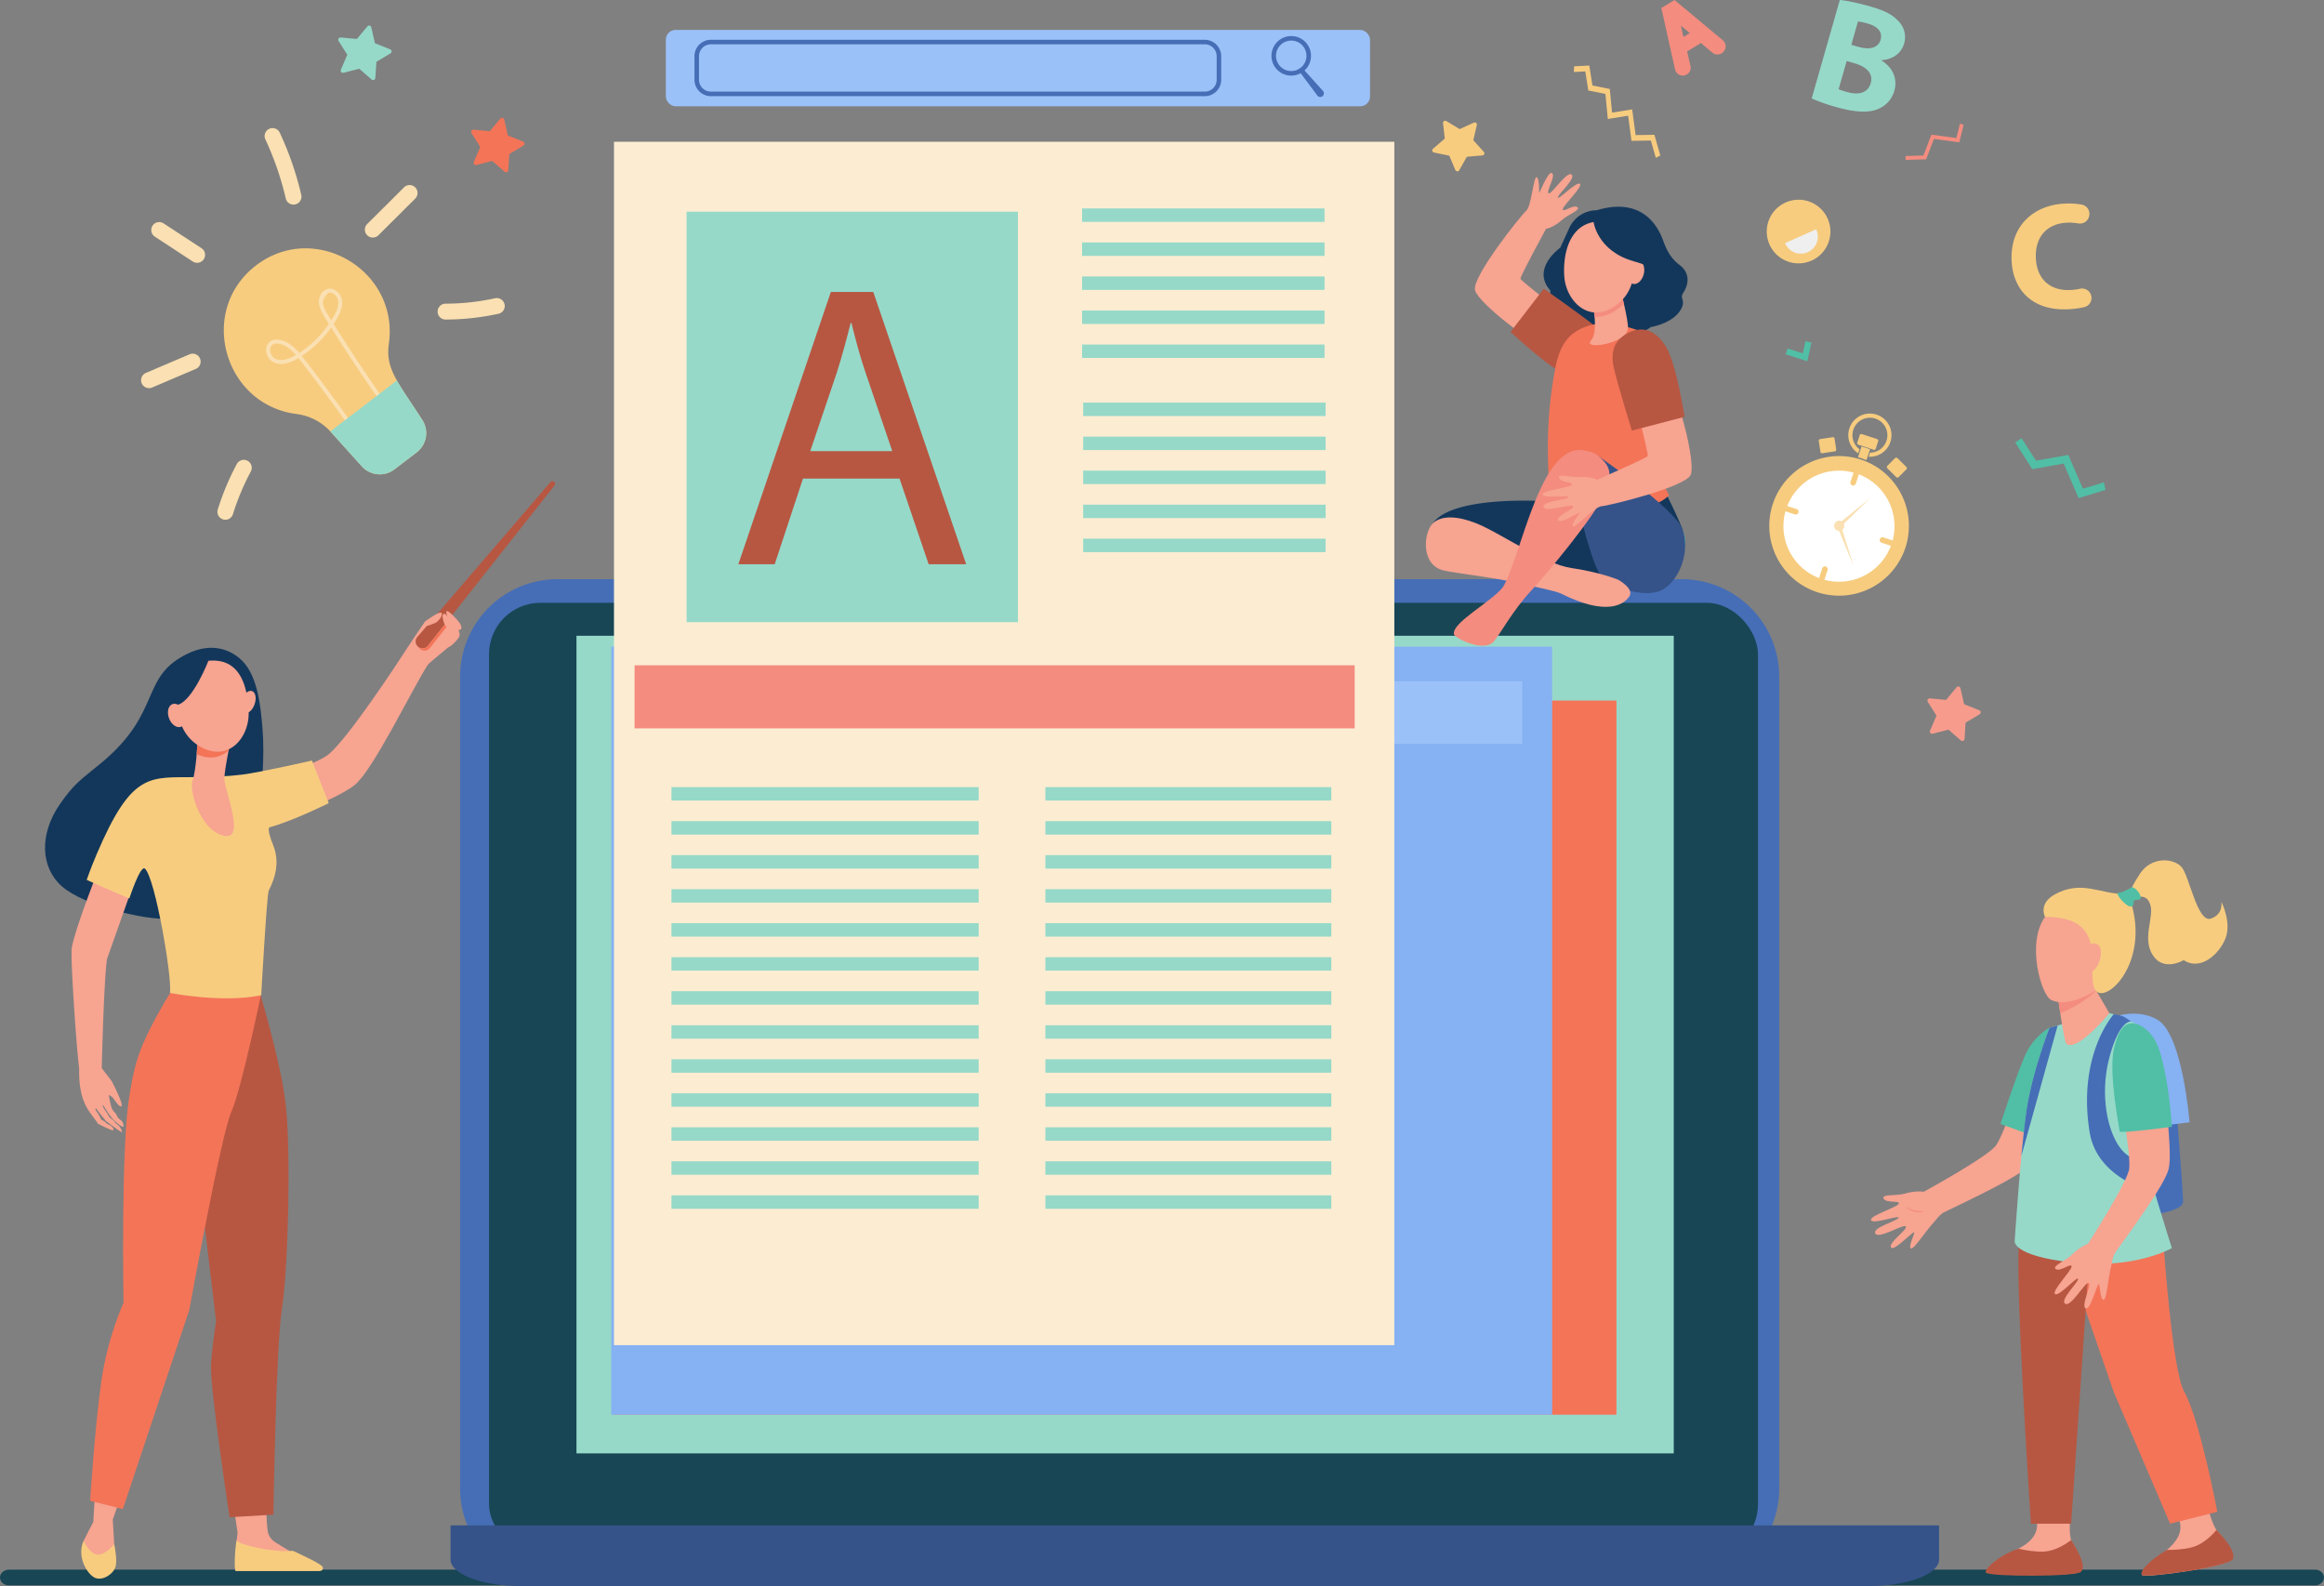 <svg xmlns="http://www.w3.org/2000/svg" viewBox="0 0 2291.06 1563.44"><rect x="0" y="0" width="2291.06" height="1563.44" fill="#808080" stroke="none"/><defs><style>.cls-1{fill:#f7cc7f;}.cls-2{fill:#fff;}.cls-3{fill:#fae0b2;}.cls-4{fill:#50bfa5;}.cls-5{fill:#f48c7f;}.cls-6{fill:#184655;}.cls-7{fill:#466eb6;}.cls-8{fill:#355389;}.cls-9{fill:#96d9c9;}.cls-10{fill:#f47458;}.cls-11{fill:#86b1f2;}.cls-12{fill:#9bc1f9;}.cls-13{fill:#fcedd2;}.cls-14{fill:#b75742;}.cls-15{fill:#efefef;}.cls-16{fill:#f79c8d;}.cls-17{fill:#f7a491;}.cls-18{fill:#13375b;}</style></defs><title>expoooo</title><g id="Layer_2" data-name="Layer 2"><g id="Layer_1-2" data-name="Layer 1"><path class="cls-1" d="M1791.64,583.81a68.82,68.82,0,1,1,86.79-44A68.9,68.9,0,0,1,1791.64,583.81Z"></path><path class="cls-1" d="M1792.19,582.11a67,67,0,1,1,84.54-42.9A67.11,67.11,0,0,1,1792.19,582.11Z"></path><path class="cls-2" d="M1864.94,535.69a54.74,54.74,0,1,1-35-69A54.73,54.73,0,0,1,1864.94,535.69Z"></path><path class="cls-2" d="M1796.89,567.74a51.89,51.89,0,1,1,65.43-33.2A51.95,51.95,0,0,1,1796.89,567.74Z"></path><path class="cls-1" d="M1771.18,501.84l-8.83-2.88a2.77,2.77,0,1,0-1.72,5.26l8.83,2.89a2.77,2.77,0,0,0,1.72-5.27Z"></path><path class="cls-1" d="M1799.91,558.47a2.78,2.78,0,0,0-3.49,1.77l-2.88,8.83a2.77,2.77,0,1,0,5.26,1.72l2.89-8.83A2.78,2.78,0,0,0,1799.91,558.47Z"></path><path class="cls-1" d="M1865.37,532.62l-8.83-2.88a2.77,2.77,0,0,0-1.72,5.26l8.83,2.89a2.77,2.77,0,0,0,1.72-5.27Z"></path><path class="cls-1" d="M1830.7,464.28a2.78,2.78,0,0,0-3.5,1.77l-2.88,8.83a2.77,2.77,0,1,0,5.26,1.72l2.89-8.83A2.77,2.77,0,0,0,1830.7,464.28Z"></path><rect class="cls-1" x="1862.85" y="453.06" width="14.13" height="15.73" rx="1.62" transform="translate(224.23 1461.29) rotate(-45.14)"></rect><path class="cls-1" d="M1810.19,443.08l-1.64-10.77a1.61,1.61,0,0,0-1.84-1.35l-12.36,1.88a1.61,1.61,0,0,0-1.35,1.84l1.64,10.77a1.62,1.62,0,0,0,1.85,1.36l12.34-1.88A1.62,1.62,0,0,0,1810.19,443.08Z"></path><path class="cls-1" d="M1831.94,438.34a1.57,1.57,0,0,1-1-2l2.44-7.46a1.58,1.58,0,0,1,2-1l15.21,5a1.56,1.56,0,0,1,1,2l-2.43,7.46a1.58,1.58,0,0,1-2,1Z"></path><path class="cls-1" d="M1833.17,442.85a17.22,17.22,0,1,1,10.32,3.38l-1.31,4a21.29,21.29,0,1,0-10.34-3.37Z"></path><path class="cls-1" d="M1834.81,451.67c1.78.58,3.51,1.23,5.21,1.93l3.52-10.75-8.41-2.75-3.47,10.62C1832.71,451,1833.76,451.33,1834.81,451.67Z"></path><path class="cls-3" d="M1817.86,519.91a5,5,0,1,1-3.23-6.37A5,5,0,0,1,1817.86,519.91Z"></path><path class="cls-3" d="M1844.11,490.63l-29.85,29a1.9,1.9,0,0,1-2.65-2.73C1811.73,516.82,1810.3,518,1844.11,490.63Z"></path><path class="cls-3" d="M1827.24,557.73l-15.93-38.47a1.9,1.9,0,1,1,3.51-1.45C1814.88,518,1814.32,516.19,1827.24,557.73Z"></path><path class="cls-3" d="M1815,519a2.06,2.06,0,1,1-1.32-2.6A2.06,2.06,0,0,1,1815,519Z"></path><polygon class="cls-4" points="1111.47 222.19 1097.46 225.59 1088.05 208.37 1066.78 211.34 1057.07 199.37 1049.4 203.25 1062.39 219.27 1082.54 216.45 1092.33 234.36 1113.42 229.25 1111.47 222.19"></polygon><polygon class="cls-4" points="2034.41 456.97 2003.48 462.44 1986.6 436.1 1992.97 432.01 2007.13 454.11 2038.99 448.47 2053.39 481.8 2074.07 475.45 2075.69 482.88 2049.13 491.03 2034.41 456.97"></polygon><path class="cls-1" d="M1434.75,167.63l-6-14.17-15.08-3.1a2.11,2.11,0,0,1-1-3.67l11.63-10.08-1.71-15.3a2.12,2.12,0,0,1,3.19-2l13.19,7.95,14-6.36a2.11,2.11,0,0,1,2.93,2.4l-3.48,15,10.37,11.37a2.11,2.11,0,0,1-1.38,3.53l-15.33,1.32-7.61,13.39A2.12,2.12,0,0,1,1434.75,167.63Z"></path><polygon class="cls-5" points="1878.49 153.8 1896.16 153.29 1904.03 132.76 1928.64 136.06 1932.17 121.87 1935.8 123.11 1931.53 140.31 1906.52 136.96 1898.82 157.04 1878.61 157.62 1878.49 153.8"></polygon><polygon class="cls-4" points="1785.78 337.68 1781.72 356.08 1760.4 349.31 1762.23 343.56 1777.25 348.32 1779.88 336.38 1785.78 337.68"></polygon><path class="cls-6" d="M2282.32,1547.31H9c-4.66,0-8.72,3.1-9,7.21-.33,4.5,3.7,8.25,8.72,8.25H2282.32c4.82,0,8.74-3.46,8.74-7.73h0C2291.06,1550.77,2287.14,1547.31,2282.32,1547.31Z"></path><polygon class="cls-1" points="1627.47 138.52 1608.38 138.84 1605.04 114.03 1585.03 117.29 1582.66 92.59 1565.8 89.23 1562.82 70.4 1551.57 70.99 1551.79 65.39 1566.76 64.61 1569.88 84.28 1586.97 87.68 1589.2 111.02 1609.03 107.8 1612.44 133.18 1630.95 132.87 1636.8 153.32 1632.34 155.54 1627.47 138.52"></polygon><path class="cls-7" d="M549.73,570.92H1657.88A96.15,96.15,0,0,1,1754,667.07v800.21a96.15,96.15,0,0,1-96.15,96.15H549.73a96.16,96.16,0,0,1-96.16-96.16V667.07A96.15,96.15,0,0,1,549.73,570.92Z"></path><rect class="cls-6" x="482.07" y="594.22" width="1250.99" height="939.32" rx="50.68"></rect><path class="cls-8" d="M444.15,1503.65v33.68c0,14.42,31,26.11,69.21,26.11h1329c38.22,0,69.21-11.69,69.21-26.11v-33.68Z"></path><rect class="cls-9" x="568.3" y="626.71" width="1081.73" height="805.99"></rect><rect class="cls-10" x="605.29" y="690.59" width="988.27" height="703.96"></rect><rect class="cls-11" x="602.66" y="637.46" width="927.5" height="757.08"></rect><rect class="cls-12" x="620.87" y="671.6" width="879.72" height="61.63"></rect><rect class="cls-13" x="605.29" y="139.75" width="769.28" height="1186.24"></rect><rect class="cls-5" x="625.57" y="655.81" width="709.91" height="62.19"></rect><rect class="cls-9" x="661.95" y="775.89" width="302.85" height="13.26"></rect><rect class="cls-9" x="1030.57" y="775.89" width="281.86" height="13.26"></rect><rect class="cls-9" x="661.95" y="809.43" width="302.85" height="13.26"></rect><rect class="cls-9" x="1030.57" y="809.43" width="281.86" height="13.26"></rect><rect class="cls-9" x="661.95" y="842.96" width="302.85" height="13.26"></rect><rect class="cls-9" x="1030.57" y="842.96" width="281.86" height="13.26"></rect><rect class="cls-9" x="661.95" y="876.5" width="302.85" height="13.26"></rect><rect class="cls-9" x="1030.57" y="876.5" width="281.86" height="13.26"></rect><rect class="cls-9" x="1030.57" y="910.03" width="281.86" height="13.26"></rect><rect class="cls-9" x="661.95" y="910.03" width="302.85" height="13.26"></rect><rect class="cls-9" x="661.95" y="943.57" width="302.85" height="13.26"></rect><rect class="cls-9" x="1030.57" y="943.57" width="281.86" height="13.26"></rect><rect class="cls-9" x="661.95" y="977.1" width="302.85" height="13.26"></rect><rect class="cls-9" x="1030.57" y="977.1" width="281.86" height="13.26"></rect><rect class="cls-9" x="661.95" y="1010.64" width="302.85" height="13.26"></rect><rect class="cls-9" x="1030.57" y="1010.64" width="281.86" height="13.26"></rect><rect class="cls-9" x="661.95" y="1044.18" width="302.85" height="13.26"></rect><rect class="cls-9" x="1030.57" y="1044.18" width="281.86" height="13.26"></rect><rect class="cls-9" x="661.95" y="1077.71" width="302.85" height="13.26"></rect><rect class="cls-9" x="1030.57" y="1077.71" width="281.86" height="13.26"></rect><rect class="cls-9" x="1030.57" y="1111.25" width="281.86" height="13.26"></rect><rect class="cls-9" x="661.95" y="1111.25" width="302.85" height="13.26"></rect><rect class="cls-9" x="661.95" y="1144.78" width="302.85" height="13.26"></rect><rect class="cls-9" x="1030.57" y="1144.78" width="281.86" height="13.26"></rect><rect class="cls-9" x="1030.57" y="1178.32" width="281.86" height="13.26"></rect><rect class="cls-9" x="661.95" y="1178.32" width="302.85" height="13.26"></rect><rect class="cls-9" x="1066.74" y="205.46" width="239.03" height="13.26"></rect><rect class="cls-9" x="1066.74" y="239" width="239.03" height="13.26"></rect><rect class="cls-9" x="1066.74" y="272.53" width="239.03" height="13.26"></rect><rect class="cls-9" x="1066.74" y="306.07" width="239.03" height="13.26"></rect><rect class="cls-9" x="1066.74" y="339.6" width="239.03" height="13.26"></rect><rect class="cls-9" x="1067.8" y="396.85" width="239.03" height="13.26"></rect><rect class="cls-9" x="1067.8" y="430.39" width="239.03" height="13.26"></rect><rect class="cls-9" x="1067.8" y="463.92" width="239.03" height="13.26"></rect><rect class="cls-9" x="1067.8" y="497.46" width="239.03" height="13.26"></rect><rect class="cls-9" x="1067.8" y="530.99" width="239.03" height="13.26"></rect><rect class="cls-9" x="676.87" y="208.66" width="326.63" height="404.67"></rect><path class="cls-14" d="M791.6,471.78l-27.88,84.43H727.88l91.2-268.42H860.9l91.59,268.42h-37l-28.68-84.43Zm88-27.08-26.28-77.26c-6-17.52-10-33.45-13.94-49h-.8c-4,15.93-8.36,32.26-13.54,48.59L798.77,444.7Z"></path><path class="cls-1" d="M252.44,261.62c-57.8,44.23-32.27,137.44,40.25,146.54a54.74,54.74,0,0,1,33.72,17.95l30.23,33.57a23.88,23.88,0,0,0,32.25,3l21.9-16.75A23.89,23.89,0,0,0,416.35,414c-24.64-38.16-36.48-50.45-33-75.19C393.53,266.44,310.26,217.39,252.44,261.62Z"></path><path class="cls-3" d="M349.09,427.26c-22.38-32-47.44-65.06-54.87-74.25-35.26,21.37-41.87-24.28-16.81-17.65,7.15,1.89,12.61,6.7,17.62,12.5a106.44,106.44,0,0,0,29.23-28.54c-5.08-8.13-9.32-14.08-9.85-20.74-.79-10.05,8.36-17.79,16.81-12.08a14.37,14.37,0,0,1,6,9.58c1.17,8.05-3.79,16.42-8.31,23.32,16.41,26.18,33.68,52.18,51.42,77.41l-3.21,2.25c-17.44-24.81-34.44-50.38-50.63-76.14a110.23,110.23,0,0,1-29,28C307,362.67,331.29,395,352.3,425Zm-76.42-73.12c5.08,1.75,11.3.4,19-4.17-4.47-5.09-9.28-9.24-15.26-10.82C262.92,335.58,264.14,351.19,272.67,354.14Zm45.65-55.87c.44,5.6,4.29,11,8.31,17.46,3.61-5.72,7.67-12.63,6.74-19.09-.66-4.52-5.06-9.06-9.45-8C323.45,288.77,318,294.35,318.32,298.27Z"></path><path class="cls-9" d="M325.62,425.3c.26.28.54.53.79.81l30.23,33.57a23.88,23.88,0,0,0,32.25,3l21.9-16.75A23.89,23.89,0,0,0,416.35,414c-11-17-19.38-28.83-25.06-38.94Z"></path><path class="cls-3" d="M190.06,257.79,152.67,233.3a7.83,7.83,0,1,1,8.58-13.11l37.39,24.49a7.83,7.83,0,1,1-8.58,13.11Z"></path><path class="cls-3" d="M193.27,363.55,150,382a7.83,7.83,0,0,1-6.14-14.41l43.24-18.42a7.84,7.84,0,0,1,6.14,14.42Z"></path><path class="cls-3" d="M219.85,512a7.83,7.83,0,0,1-5.16-9.8,257.14,257.14,0,0,1,18.75-44.77,7.83,7.83,0,1,1,13.81,7.39,240.66,240.66,0,0,0-17.6,42A7.82,7.82,0,0,1,219.85,512Z"></path><path class="cls-3" d="M291.12,201.49a7.83,7.83,0,0,1-9.41-5.86,298.22,298.22,0,0,0-20.1-58.21,7.83,7.83,0,1,1,14.2-6.62A313.26,313.26,0,0,1,297,192.08,7.84,7.84,0,0,1,291.12,201.49Z"></path><path class="cls-3" d="M362,231.9a7.84,7.84,0,0,1,0-11.08L398,185a7.83,7.83,0,1,1,11,11.11l-36,35.85A7.84,7.84,0,0,1,362,231.9Z"></path><path class="cls-3" d="M493.46,308.54a8,8,0,0,1-2,.74A245.54,245.54,0,0,1,439.25,315a7.83,7.83,0,0,1,0-15.66A230,230,0,0,0,488.09,294a7.84,7.84,0,0,1,5.37,14.57Z"></path><rect class="cls-12" x="656.4" y="29.5" width="694.2" height="75.27" rx="9.62"></rect><path class="cls-7" d="M1187.71,94.8H700.8a16.2,16.2,0,0,1-16.18-16.19V55.39A16.2,16.2,0,0,1,700.8,39.21h486.91a16.2,16.2,0,0,1,16.19,16.18V78.61A16.2,16.2,0,0,1,1187.71,94.8ZM700.8,43.69a11.72,11.72,0,0,0-11.7,11.7V78.61a11.72,11.72,0,0,0,11.7,11.71h486.91a11.72,11.72,0,0,0,11.71-11.71V55.39a11.72,11.72,0,0,0-11.71-11.7Z"></path><path class="cls-7" d="M1272.94,74.53A19.49,19.49,0,1,1,1292.43,55,19.51,19.51,0,0,1,1272.94,74.53Zm0-34.5a15,15,0,1,0,15,15A15,15,0,0,0,1272.94,40Z"></path><path class="cls-7" d="M1298.47,93.9,1281,70.5a2.23,2.23,0,0,1,3.44-2.83l.15.16,19.61,21.77a3.6,3.6,0,1,1-5.35,4.82,2.32,2.32,0,0,1-.21-.25Z"></path><path class="cls-1" d="M1801.74,215.48a31.37,31.37,0,1,1-41.44-15.87A31.37,31.37,0,0,1,1801.74,215.48Z"></path><path class="cls-15" d="M1759.8,239.63A16.77,16.77,0,1,0,1790.43,226Z"></path><path class="cls-16" d="M1933,729.87l-12.11-10.61-15.62,4a2.21,2.21,0,0,1-2.57-3l6.34-14.8-8.59-13.62a2.22,2.22,0,0,1,2.07-3.39l16,1.47,10.3-12.39a2.21,2.21,0,0,1,3.86.93l3.56,15.7,15,6a2.2,2.2,0,0,1,.31,3.95l-13.83,8.25-1,16.07A2.22,2.22,0,0,1,1933,729.87Z"></path><path class="cls-9" d="M366.33,78.37,354.21,67.76l-15.61,4a2.22,2.22,0,0,1-2.58-3l6.35-14.8-8.6-13.62a2.22,2.22,0,0,1,2.08-3.39l16,1.46L362.18,26a2.21,2.21,0,0,1,3.86.92l3.57,15.71,15,6a2.22,2.22,0,0,1,.31,4l-13.83,8.25L370,76.85A2.22,2.22,0,0,1,366.33,78.37Z"></path><path class="cls-10" d="M497.41,169.26l-12.12-10.61-15.61,4a2.21,2.21,0,0,1-2.58-3l6.35-14.81-8.6-13.62a2.21,2.21,0,0,1,2.07-3.38l16,1.46,10.3-12.39a2.21,2.21,0,0,1,3.86.93l3.57,15.71,15,6a2.22,2.22,0,0,1,.31,4l-13.84,8.24-1.05,16.08A2.21,2.21,0,0,1,497.41,169.26Z"></path><path class="cls-5" d="M1650.81,0l-13,7.9,13.46,60.47a7.81,7.81,0,0,0,11.69,5h0a7.8,7.8,0,0,0,3.55-8.44l-3.29-14.19,13.62-8.29,11.26,9.42a7.82,7.82,0,0,0,9.08.69l.24-.15a7.82,7.82,0,0,0,1-12.68Zm8.78,36.43-2.49-11.1,8.74,7.3Z"></path><path class="cls-9" d="M1813.74,0c6.2.5,18.33,3,29.47,6.2,13.64,3.9,21.62,7.61,27.59,13.92a22.37,22.37,0,0,1,6.35,22.75c-2.52,8.8-10,15.54-22.31,16.46l-.09.3c10.41,6.3,16.34,17.2,12.69,29.95-2.55,9-8.67,14.81-16.26,18-8.81,3.67-21.76,3.45-41.41-2.16A180.81,180.81,0,0,1,1786,97.08Zm11.33,44.16,7.33,2.1c11.73,3.35,19.42.31,21.52-7,2.13-7.48-2.45-13.07-12.57-16a62.54,62.54,0,0,0-9.7-2.14ZM1812.54,88a73.54,73.54,0,0,0,8.56,2.76c10.12,2.9,20.16,1.64,23.13-8.77,2.85-10-5-16.49-16.1-19.67l-7.63-2.18Z"></path><path class="cls-1" d="M2061.63,291.64a9.26,9.26,0,0,1-6.82,11.07,86.56,86.56,0,0,1-17.13,2.2c-34.93,1.18-53.65-20-54.62-48.73-1.16-34.48,22.77-54.49,53.35-55.53a77.89,77.89,0,0,1,15.73,1,9.27,9.27,0,0,1,7.44,11.14l-.07.32a9.25,9.25,0,0,1-10.61,7.15,51.21,51.21,0,0,0-10.8-.75c-18.14.61-31.86,12-31.1,34.51.68,20.24,13.1,32.57,33.49,31.89a61,61,0,0,0,10.22-1.29,9.26,9.26,0,0,1,10.92,7Z"></path><path class="cls-17" d="M1967.86,1128.92c-7.5,11-71.3,45.85-71.3,45.85s-7.31-1.51-19.48,2c-7.81,2.23-22.67.16-20.15,4.83s16.32,1.5,14.94,5-29.62,12-27.33,16.27,28.29-5.53,27.06-2.38-26.11,9.5-22.88,15.48,28.38-10.09,30.11-6.88-17.26,15.67-14.66,20.49,22.24-16.68,23-14.74c.4,1.05-6.12,14.5-3.4,15.76,3.07,1.42,13-15.39,24.16-27.45,1.54-1.67,2-3.29,7.41-7.57,21.08-10.36,76.26-35.76,86.87-48.09,13-15.11,46.47-93,46.47-93l-54,5.52S1976.69,1116,1967.86,1128.92Z"></path><path class="cls-5" d="M1878.56,1189.41a17.51,17.51,0,0,0,5.29,3.81c.35.07,6.51,3.62,13.58.55C1892.58,1194.09,1887.2,1194.42,1878.56,1189.41Z"></path><path class="cls-7" d="M2141.33,1039.25s10.83,133.67,10.83,145.27-46.12,14.9-46.12,14.9l-14.1-137.17Z"></path><path class="cls-11" d="M2072.54,1006.72s29.92-16,54.59-1.34,31.39,100.95,31.39,100.95l-79,9.47Z"></path><path class="cls-4" d="M2020.51,1013.17c-3,1-15.26,9.76-22.4,23.51s-26,71.21-26,71.21l31,11.37Z"></path><path class="cls-17" d="M2176.69,1487s5.11,18.16,9.16,22.21,17.5,19.79,14.2,27.59-85.21,19-88.32,15.86,14.15-16.26,23.93-24.32,16.79-18,12.69-30-4.1-10.85-4.1-12S2176.69,1487,2176.69,1487Z"></path><path class="cls-14" d="M2111.73,1552.64c-3.55-3,7.8-15.2,24.48-24.78,7,0,16.29-.48,24.17-2.45,12.35-3.09,21.81-13.78,24.62-17.25.25.35,20.11,19.48,16.23,28.62C2197.93,1544.58,2115.24,1555.59,2111.73,1552.64Z"></path><path class="cls-17" d="M2040.79,1495.79s-1.51,18.65,1.56,23.49,13.82,24,7.83,30c-5.4,5.41-80.43,1.93-82.78-1.78s10.48-14.78,21.79-20.52,20.31-13.88,18.93-26.52-1.63-11.47-1.37-12.63S2040.79,1495.79,2040.79,1495.79Z"></path><path class="cls-14" d="M1958.08,1550.51c-3.91-2.48,13.38-18.13,31.74-23.83,6.82,1.51,16,3.08,24.13,2.87,12.72-.31,24.29-8.69,27.79-11.46.17.4,17.26,25.16,9.6,31.47C2045.36,1554.5,1964,1554.28,1958.08,1550.51Z"></path><path class="cls-10" d="M2035.31,1231.73l48.44,140.36L2139.32,1502l46.53-11.69s-16.79-90.07-32.57-118.36c-11.94-21.41-20.27-144.27-20.27-144.27Z"></path><path class="cls-14" d="M2058.57,1255.35,2041.79,1502h-39.66s-17.33-258.44-11-283,72.42-19,72.42-19Z"></path><path class="cls-9" d="M2020.51,1013.17s51.11-15.32,59-14.33c8.62,1.08,29.56,12.17,29.56,12.17s-1.29,88.74,2.42,113.83,29.61,105.48,29.61,105.48-36.49,21.15-97.83,14.28-57.12-21.69-57.12-21.69,5.82-88.84,11.64-128S2020.51,1013.17,2020.51,1013.17Z"></path><path class="cls-1" d="M2189.79,888.67s2.69,12.49-10.33,16.88-21.11-41.44-28.52-50.49-29.86-11.53-41.54,6.55c-6.42,9.94-8.43,14.27-8.93,16.15-.42,1.54.17,1.44.17,1.44l3.52,6.59s11.3-6.86,15.57,5.67-8.31,33,2.47,50,30.54,5,30.54,5c16.39,11,35.25-5.8,41.31-21.72S2189.79,888.67,2189.79,888.67Z"></path><path class="cls-17" d="M2061.24,952.1l1.78,18.41,16.47,28.33s-32.48,39.31-42.5,29.92c-2.24-2.1-7.9-43.71-7.9-43.71Z"></path><path class="cls-5" d="M2063,970.51l3.44,6.29a120,120,0,0,1-35.39,22c-1.15-7.64-2-13.72-2-13.72l32.15-32.95Z"></path><path class="cls-17" d="M2027.8,891.61s-8.59,7.79-11.75,12.18c-18.78,26.17-3.57,77.77,6.24,82.06,14.84,6.49,34.16-2.24,55.93-17s28.66-38.68,8.72-59.47S2027.8,891.61,2027.8,891.61Z"></path><path class="cls-1" d="M2100,887l-5.93-5.68c-23.26,0-41.8-14-67.9.08-17.23,9.3-10.15,22.39-10.15,22.39,63.8,0,40.78,50.28,48.6,70.29S2121.25,950.82,2100,887Z"></path><path class="cls-17" d="M2055.41,943.62s.9-16.5,11-13.23,2.23,28.13-6.17,27.26S2055.41,943.62,2055.41,943.62Z"></path><path class="cls-4" d="M2101.7,874.56s-9.61,6-13.48,5.47,5.93,12.07,11.13,13.37,3.37-3.7,4.47-5.42,5.14-.38,6.08-1.64C2112,883.45,2106.24,875.11,2101.7,874.56Z"></path><path class="cls-7" d="M2100.85,1006.91s-11.5-1.74-21.36,35.58c-11.18,42.3.86,86.1,19.35,97.2s26.11,9,26.11,9l-2.9,26.08s-54.64-12.23-62.08-58.93c-12.19-76.55,23.78-116,23.78-116a43.87,43.87,0,0,1,8.87,1.94C2094.9,1002.6,2100.85,1006.91,2100.85,1006.91Z"></path><path class="cls-17" d="M2099.06,1151.84c-1.34,13.26-40.76,74.32-40.76,74.32s-7.15,2.17-16.19,11c-5.79,5.69-19.83,11-15.39,13.87s15-6.47,15.52-2.72-20.27,24.72-16.25,27.35,22.23-18.37,22.65-15-18.41,20.81-12.71,24.53,20.12-22.42,23.17-20.43-7.69,22-3.1,25,11.58-25.27,13.15-23.91c.85.73,1.54,15.66,4.53,15.47,3.38-.22,4.07-19.72,8.13-35.65.56-2.2.17-3.84,2.89-10.19,13.58-19.17,49.94-67.83,53.37-83.73,4.2-19.48-7-97.33-7-97.33l-41.41,24S2100.63,1136.24,2099.06,1151.84Z"></path><path class="cls-4" d="M2104.1,1008.84c4.81.6,15.94,6.06,22.44,20.87,7.94,18.12,12.77,55,14.54,81.09,0,0-51.47,6.7-51.47,4.58s-11.26-57.29-5.64-81.44C2088.87,1012.88,2095.74,1007.8,2104.1,1008.84Z"></path><path class="cls-7" d="M2028.51,1010.82l-35.78,128.6h0c1.57-16.8,3.3-32.84,5-44.48,5.81-39.14,22.74-81.77,22.74-81.77S2023.65,1012.22,2028.51,1010.82Z"></path><path class="cls-18" d="M1574.1,207.27a29.83,29.83,0,0,0-27.31,18l-8.67,18.95s-29.13,20.52-9.72,42.16c0,0-1.32,24.87,19.34,34.83,10.59,5.11,27.28,3.1,27.28,3.1s35,12.15,52.21-1.86c0,0,24.28-3.79,30.9-19.64,3.22-7.72-2.47-8.36,1.23-14.08,6.37-9.85,6-20.29-3.57-27.49-8.37-6.29-12.6-14.09-16.18-24C1629.52,209.46,1606.94,197.25,1574.1,207.27Z"></path><path class="cls-17" d="M1524.14,225.51s6.9-.73,15.79-8.78c5.7-5.17,18.85-9.74,15-12.56s-14.16,5.66-14.29,2.14,20.33-22.57,16.88-25.13-21.59,16.59-21.71,13.44,18.33-19,13.46-22.59-20,20.43-22.62,18.48,7.32-16.88,3.4-19.79-12.59,21-12.66,19.11.07-15.27-2.66-15.16c-3.08.12-4.92,28.54-10.17,33.1s-53.73,65.4-50.47,78.26,59.91,56.8,74.11,57.53,26.07-9.38,25.73-18.27-54.92-47.81-55-50.6S1524.14,225.51,1524.14,225.51Z"></path><path class="cls-14" d="M1586.77,348.07c.78-6.15-1-15.6-12.79-25.35-12.58-10.41-52.08-38.13-52.08-38.13l-32.76,42.58s37.8,35.69,55.95,43C1575.34,382.34,1585.26,360.07,1586.77,348.07Z"></path><path class="cls-18" d="M1412.63,515.85c19.43-28.24,112.58-21.68,112.58-21.68l113.24-14.81a409.26,409.26,0,0,1,20.19,42.27L1620,578.07s-74.62-4.39-84.59-21.26L1424.86,549S1403.46,529.16,1412.63,515.85Z"></path><path class="cls-4" d="M1572.2,546.15l8.85,19.62,59.53,14.63s29.84-34.39,18.14-57.4-49-21.32-66.09-13.5S1572.2,546.15,1572.2,546.15Z"></path><path class="cls-10" d="M1594.94,320.08c-15-3.07-31.39-.74-43.87,8.52-14.53,10.8-17.36,30.59-20.11,47.4a407.52,407.52,0,0,0-5,68.28c0,5.35.6,59.38,6.23,59.94,0,0,90.15,9.09,113.27-16.21,0,0-12.86-20.35-12.84-46.26,0-29.05,9.42-78,8.79-89.18-1.17-20.83-28.49-28.38-45-32.17Z"></path><path class="cls-8" d="M1574.34,448.67s76.73,52.45,84.3,73-1.85,48.25-18.06,58.76-49.53-.7-60.31-10.32-24.72-73-24.72-73Z"></path><path class="cls-17" d="M1454.69,515.6c24.75,9.69,66.49,40.27,94.37,44.31s46,11.47,46,11.47,16.47,8.86,11.12,16.65-22.09,19.71-67.16-2.84c-5.51-2.76-23.77-6.29-49-11.81s-61-8.73-69.72-11.91c-19.79-7.2-16.5-37.19-7.74-45.62S1437.83,509,1454.69,515.6Z"></path><path class="cls-5" d="M1433.28,625.12c-1.89-11.38,35.93-31.16,48.23-46.17,18.31-29.78,37.11-146,81.62-134.6h0c6.78,1.06,10.74,3,14.85,7,9.8,9.49,11.48,15.5,3.83,35-8.21,20.89-56.74,79.06-72,95.52-19.24,20.74-30.73,43.22-37.38,50.67C1462.61,643.46,1433.9,628.87,1433.28,625.12Z"></path><path class="cls-17" d="M1569.49,296.34s7.07,30.27-1.08,39.4c-8.61,9.64,34.71,3.17,36.43-11.59.93-8-8.24-41.93-8.24-41.93Z"></path><path class="cls-5" d="M1596.6,282.22l-27.11,14.12a129.47,129.47,0,0,1,2.49,16c7,.37,14.69-1.85,22.69-7.6a47.36,47.36,0,0,0,6.23-5.33C1598.77,290.26,1596.6,282.22,1596.6,282.22Z"></path><path class="cls-17" d="M1579.84,218.38a38.87,38.87,0,0,1,22.68,14.5c9,12.22,16.85,49.27-9.56,68.26s-49.12-4.48-50.83-28.53S1548.22,216.89,1579.84,218.38Z"></path><path class="cls-17" d="M1604.84,266.3c-1.63,6.37.53,12.43,4.84,13.53s9.12-3.16,10.75-9.53-.53-12.42-4.84-13.53S1606.47,259.94,1604.84,266.3Z"></path><path class="cls-18" d="M1570.93,218.5s3.37,28.88,39.82,39.11,28.41,22.2,28.41,22.2,9-19.37-9.21-35.61-24.14-21.17-31-27.29S1570.93,218.5,1570.93,218.5Z"></path><path class="cls-17" d="M1574.31,473s-5.9-3.65-17.86-2.73c-7.68.58-20.86-3.86-19.59.7s14.65,4.2,12.6,7.07-29.89,5.38-28.74,9.51,27.23.12,25.4,2.68-26.11,3.77-24.48,9.61,28.33-3.88,29.2-.75S1534.71,508,1536,512.67s22.8-8.85,21.72-7.35-9.41,12-7.19,13.62c2.5,1.79,21.38-19.55,28.32-19.93s82.54-18.77,87.85-30.93-12.55-81.6-23.34-90.87-26.34-8.56-31.52-1.33,14.11,71.44,12.48,73.71S1574.31,473,1574.31,473Z"></path><path class="cls-14" d="M1596.31,334.56c-4.38,4.38-8.76,12.94-5.42,27.86,3.57,15.94,17.81,62.05,17.81,62.05l52-13.58s-8-51.37-17.88-68.26C1626.34,314.47,1604.87,326,1596.31,334.56Z"></path><path class="cls-18" d="M258.76,717.68c-1.92-22.07-4.75-53.92-22.7-68.85-14.53-12.08-32.47-13.13-49.87-5.05-49.32,22.91-25.05,58-87.15,108.93-19.29,15.83-26,19.7-40.17,40.26-19.88,28.78-19.32,61.5,1.82,80.47,21.93,19.68,83.54,33.83,105.61,32.25,64.08-4.56,83.07-71.64,87.57-97.41S261.06,744.08,258.76,717.68Z"></path><path class="cls-17" d="M141.8,842.66l-32.47-16.44S75,909.92,70.76,934.36c-1.54,8.88,4.7,100.26,7.29,118.7-.86,35.58,11.76,43.7,18.54,54.67,0,0,14.48,7.48,15.06,6.38.73-1.33-.69-3.16-2.93-4.73-.87-.59-2-.89-3-1.5s-1.78-1.76-2.59-2.3a14.59,14.59,0,0,0-3.33-1.76,39.55,39.55,0,0,0-2.36-4.78c-1-1.78-2.62-3.74-2.84-4.26-1.3-3.09.21-2,.21-2,1.48,2.42,9.65,12.28,9.65,12.28s15.55,12,15.78,10.81c.08-.59-.34-2.64-2.85-5.85-.67-.87-2.55-1.94-3.47-3-.72-.77-1.35-1.87-2.26-2.77s-2.36-1.58-3.33-2.58c-1.48-1.5-2.07-3.52-3-4.75-3.8-5-5.18-8.76-3.59-7.18,2.35,2.37,5.91,12,16.73,19.69,1.83,1.25,3.07,1.71,3.25.94a7.31,7.31,0,0,0-1.29-4.81c-.94-1.35-2.88-2.15-4.14-3.87-.74-1-1.16-2.38-1.91-3.46-3-4.31-4.33-2-7.13-18.86a15.9,15.9,0,0,1,3.59,2.28c1.19,1,6.87,10.78,8.92,8.66s-9.68-24.65-9.68-24.65l-9.77-12.77c2.19-86.71,4.85-107.48,5.41-108.19Z"></path><path class="cls-17" d="M199.64,1119.61l20.88,184.62s-10.21,39-9,50.13S234.23,1511,234.23,1511l-1,8-.52,23.68,80.21.59s-16.9-7.49-40.55-22.3c-1.75-1.1-7.46-4.71-8.44-11.68-6.31-44.84,7.86-194.31,7.86-194.31l9.84-194.72Z"></path><path class="cls-14" d="M226.33,1495.63l43.2-2.53s2.53-167,8.43-203.22,9.35-157.36,3.38-204.06C276.2,1045.64,257,981.37,257,981.37l-66.68,13.38-13.49,3.38L213,1302.53s-3.36,20.56-5,41.64S226.33,1495.63,226.33,1495.63Z"></path><path class="cls-17" d="M136.43,1153.6c-4.5,1.13-11.43,159.57-15.15,166.6-23.62,44.52-29.23,179.88-29.23,179.88l-9.74,19,2.23,18.27s17.63,10,30,3.25l-1.92-18.29-1.46-24.43,59.59-168.64,32.6-172Z"></path><path class="cls-1" d="M232.36,1548.7h82.8c3.06-.27,3.81-2.75,2.75-4.28-2.19-3.14-18.34-10.69-29.2-15.69-19,2-52.52-5.79-55.52-10.16C231.46,1527.33,230.66,1548.33,232.36,1548.7Z"></path><path class="cls-1" d="M82.35,1519s6.79,14.14,14.74,13.54,15.48-10.36,15.48-10.36,3,13.72,1.59,21.27-12.72,15.31-20.47,11.93S75.4,1534.49,82.35,1519Z"></path><path class="cls-10" d="M171.57,961.14s-1.84,14.75-3.79,17.7c-5.25,7.95-19.67,32.92-27.72,52.39-7.26,17.54-9.59,31.94-12.38,48.17-8.71,50.59-5.91,204.9-5.91,204.9s-15.6,33.31-21.92,77.58-11,117.52-11,117.52l32.25,8.22,65.58-196.57s31.18-172.13,41.3-194.9S257.16,981,257.16,981Z"></path><path class="cls-10" d="M122,1252.48s0,0,0,0Z"></path><path class="cls-17" d="M452.51,624.69c-.73-6.81-19.54-12.29-25.07-13.92s-1.95-.3-8.08,1.67C418.61,612.68,400,641,400,641c-5.86,9.23-59.62,91.38-77.73,103.86-18.49,12.74-92.2,35-92.2,35l-3.37,47S328.49,792,350.27,773.3c18-15.49,54-90,71.13-117.53h0C425.88,650,453.24,631.49,452.51,624.69Z"></path><path class="cls-1" d="M193,766.08c-45.29.64-62.7-6.35-97.82,76.27-6.11,14.37-9.6,24.75-9.7,25,0,0,30.91,13.89,42,18.34,0,0,10.88-33.28,15.36-29.42C153,865,170.05,965.12,167.52,978.79c0,0,51.75,10.29,90,2.26,0,0,5.48-98.53,7.38-103s13.49-24,4-46c-1.69-3.95-5.91-15.75-3-16.56,23.19-6.34,58.19-23.77,58.19-23.77l-16.55-42S256.37,761.37,239,763.56c-15.16,1.91-30.45,2.32-45.7,2.51Z"></path><path class="cls-17" d="M194.78,730.18s-1.26,28.66-4.9,39.21,7.65,48.82,30.5,54.4.4-45.46.78-56.56,7.7-44,7.7-44Z"></path><path class="cls-10" d="M225.4,739.79c1.79-9.06,3.46-16.56,3.46-16.56l-34.08,6.95s-.26,5.86-.88,13.26C206.68,749.35,217.6,746.7,225.4,739.79Z"></path><path class="cls-17" d="M201.65,651.9a39.12,39.12,0,0,0-21.11,16.91C172.82,682,169,719.83,197.38,736s48.58-9.73,47.72-33.93S237.44,645.83,201.65,651.9Z"></path><path class="cls-17" d="M251,694.17c-2.05,6-6.53,9.8-10,8.61s-4.61-7-2.56-12.95,6.54-9.81,10-8.61S253.08,688.21,251,694.17Z"></path><path class="cls-18" d="M205.67,650.91s-15.32,39.58-30.31,43.8-13.79,23.68-13.79,23.68-1.92-45,11.77-56S205.67,650.91,205.67,650.91Z"></path><path class="cls-17" d="M181.79,702.45c2.31,6.19.8,12.47-3.39,14s-9.44-2.18-11.75-8.37-.8-12.47,3.38-14S179.48,696.26,181.79,702.45Z"></path><path class="cls-14" d="M546.77,478.45,421.87,636.59l-.11.14a6.81,6.81,0,0,1-10.68-8.44l.18-.22L542.71,475.19l0-.05a2.6,2.6,0,0,1,4,3.31Z"></path><path class="cls-10" d="M439.16,614.7l-17.29,21.89-.11.14a6.81,6.81,0,0,1-9,1.51,7,7,0,0,0,1.51,1.66,6.81,6.81,0,0,0,9.56-1.12l.11-.14,18-22.78C441,615.45,440.09,615.07,439.16,614.7Z"></path><path class="cls-17" d="M438.55,605s18.47,16.37,13.83,23.22c-5.14,7.57-11.7,11.65-12.05,9.38s4-13.31,4-13.31-5.85-7.41-7-11.41S435.3,604.71,438.55,605Z"></path><path class="cls-17" d="M429.91,613.7s-11.62,5-12.28,3.56,1.73-4.82,1.73-4.82,15.64-11.88,16.21-7.62S429.91,613.7,429.91,613.7Z"></path><path class="cls-17" d="M450.46,610.77s-10-11.39-10.44-7.59c-.47,4.59,7.9,17.87,12,17.87S456.15,617.1,450.46,610.77Z"></path></g></g></svg>